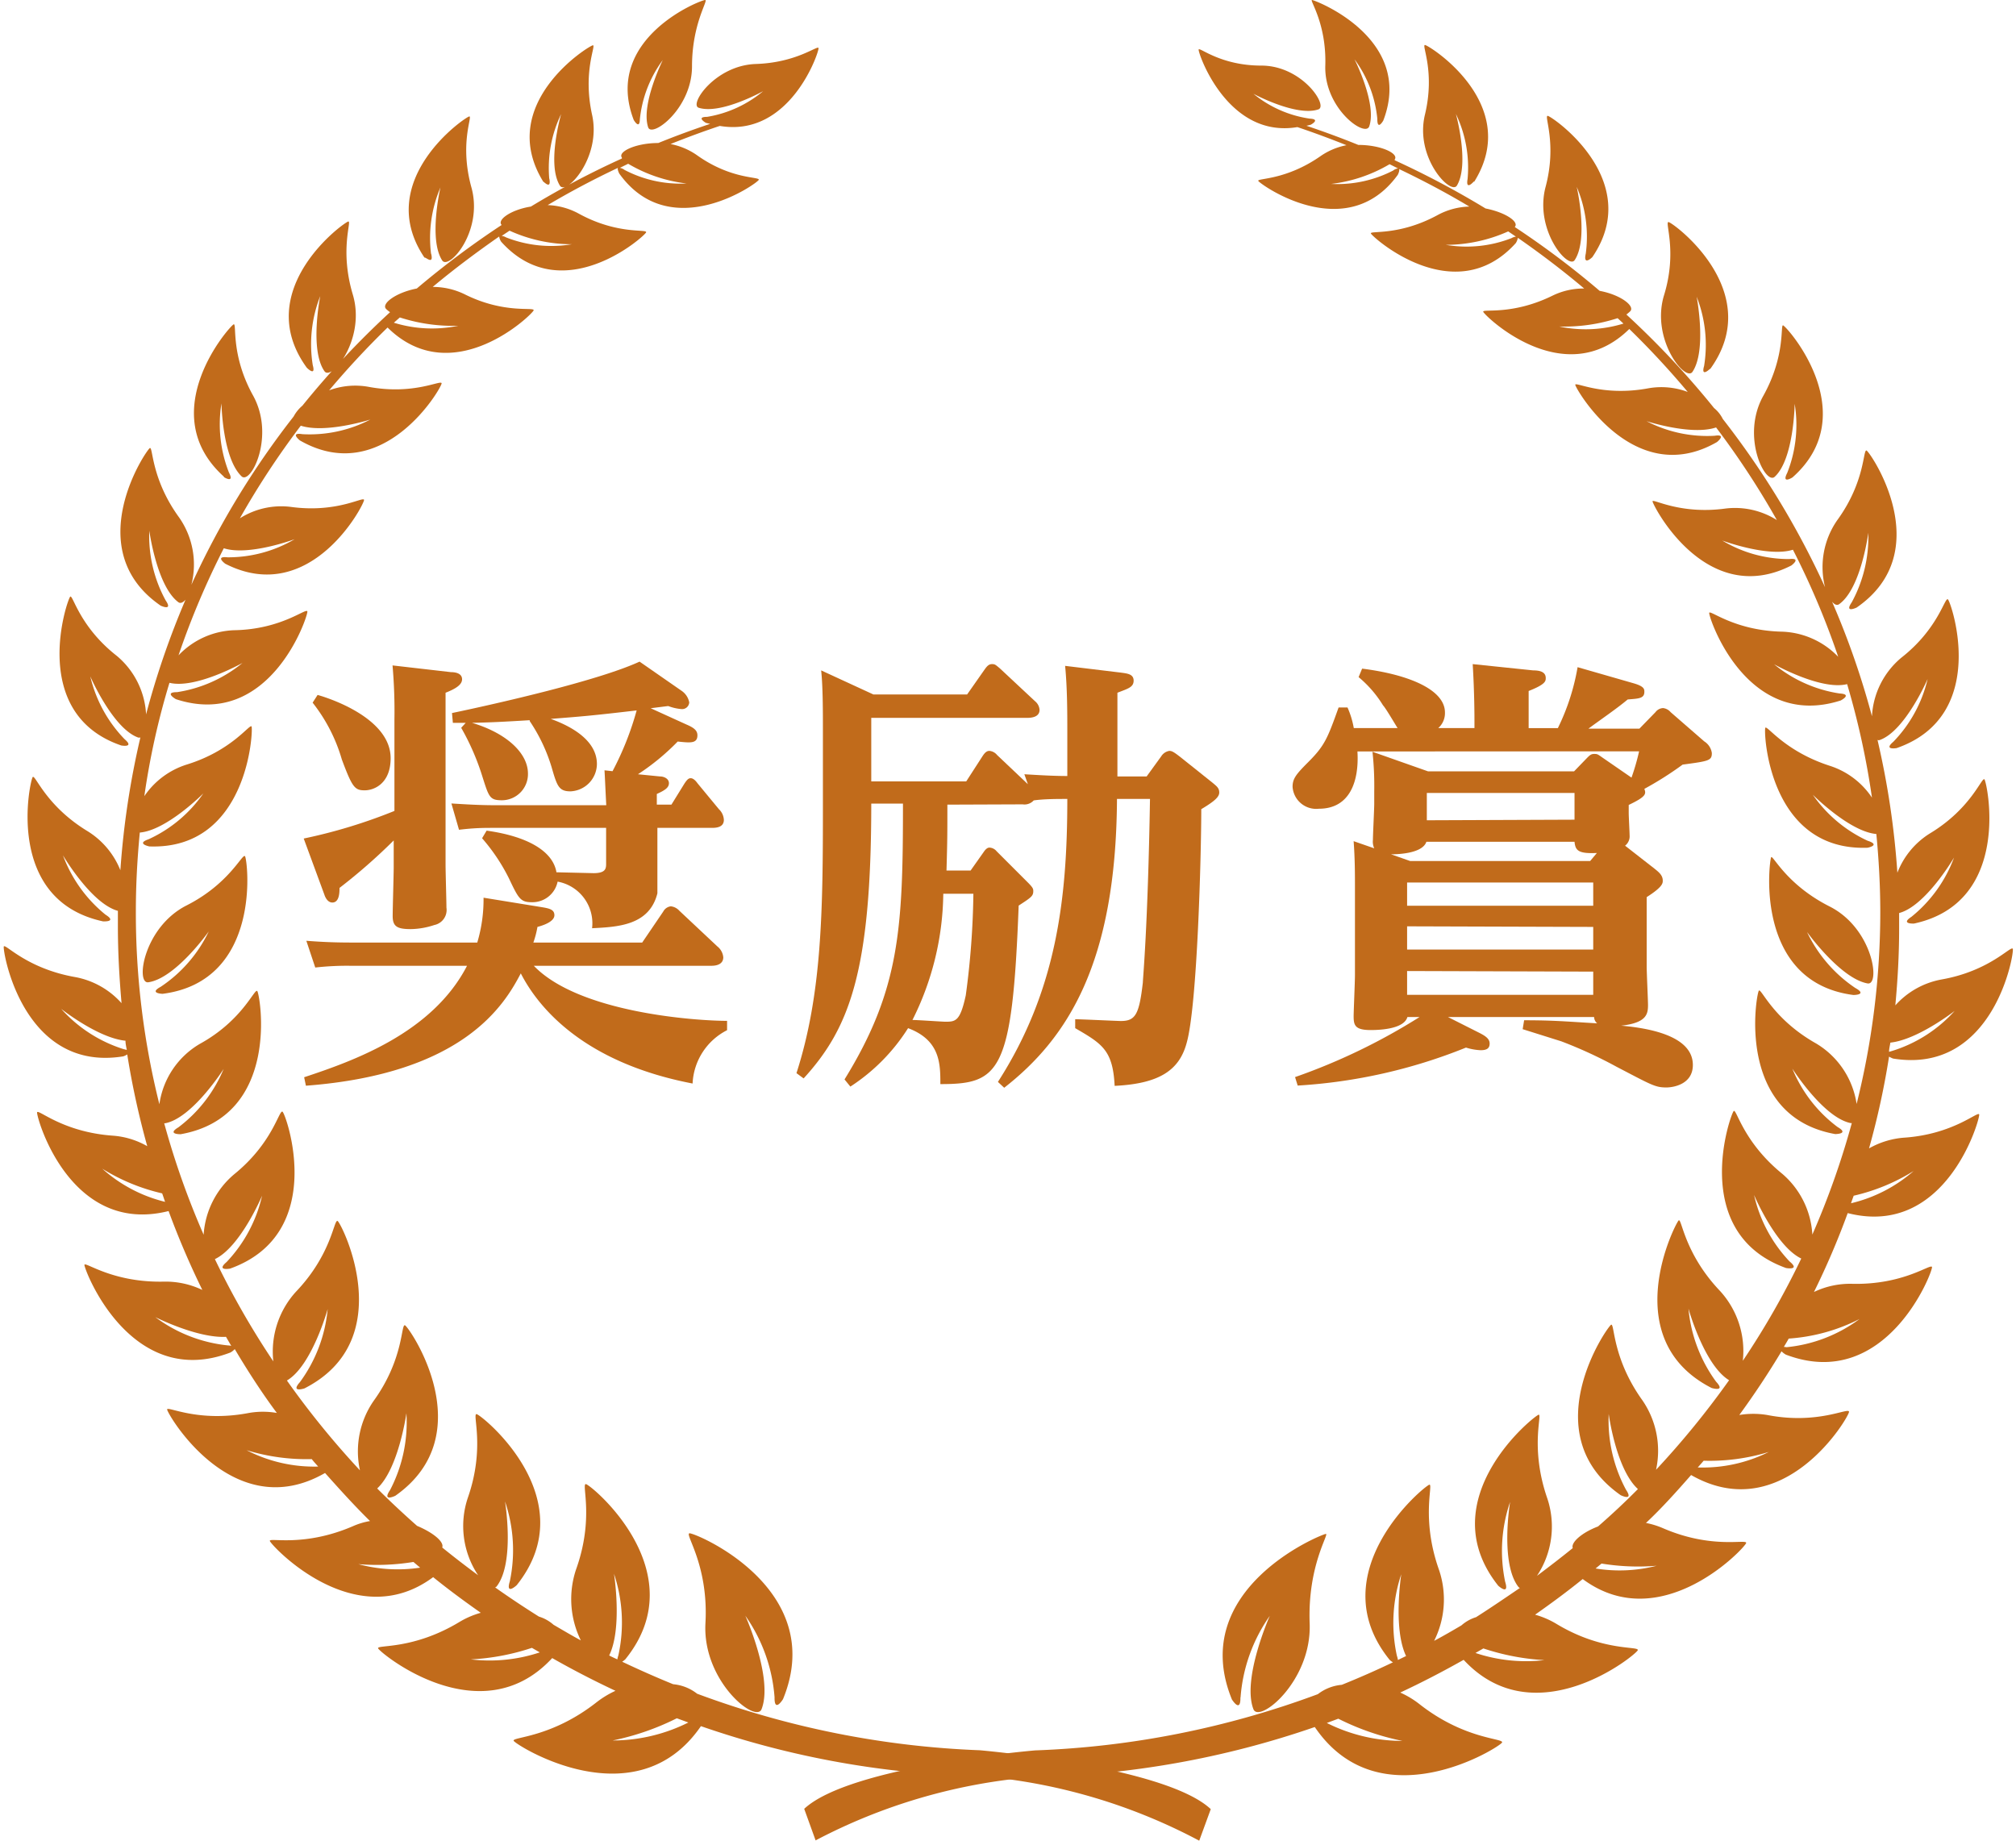 <svg xmlns="http://www.w3.org/2000/svg" width="138" height="126" viewBox="0 0 138 126"><defs><style>.a{fill:#c16b1b;}</style></defs><path class="a" d="M27,49.26a36.05,36.05,0,0,0-.13-3.71l4,.46c.33,0,.76.09.76.49s-.52.68-1.13.92V59.19c0,.46.06,2.51.06,2.94a1.05,1.05,0,0,1-.83,1.19,5.3,5.3,0,0,1-1.62.28c-.92,0-1.23-.18-1.23-.89,0-.52.07-2.88.07-3.34V57.53a39,39,0,0,1-3.71,3.25c0,.28,0,1-.49,1-.28,0-.46-.27-.55-.55l-1.41-3.83A36.21,36.21,0,0,0,27,55.51ZM20.82,73.74c3.31-1.1,8.76-3,11.15-7.63h-8a19.4,19.4,0,0,0-2.39.12l-.61-1.83c.8.06,1.72.12,3.09.12h8.61a10.31,10.31,0,0,0,.43-3.07l4,.65c.55.09.85.18.85.55s-.55.64-1.16.8a6.48,6.48,0,0,1-.28,1.07h7.45l1.44-2.12a.68.68,0,0,1,.52-.36.91.91,0,0,1,.58.3l2.61,2.45a1.07,1.07,0,0,1,.4.74c0,.46-.43.58-.8.58H36.54c3.09,3.22,11.09,3.77,13.23,3.77v.64a4.31,4.31,0,0,0-2.36,3.65c-7.66-1.47-10.66-5.39-11.76-7.54-1.11,2.12-3.89,6.87-14.71,7.69Zm.92-26.17c1.1.31,5,1.69,5,4.33,0,1.71-1.1,2.2-1.78,2.2s-.85-.21-1.56-2.11a11.38,11.38,0,0,0-2-3.89Zm23.44,5.58c.27,0,.61.15.61.46s-.28.49-.83.74v.73h1l.89-1.44c.18-.27.28-.37.43-.37s.31.13.46.34l1.47,1.78a1.08,1.08,0,0,1,.34.73c0,.55-.59.55-.86.55H45v.95c0,2.7,0,3.34,0,3.53-.55,2.2-2.7,2.3-4.47,2.39a2.9,2.9,0,0,0-2.36-3.19,1.76,1.76,0,0,1-1.75,1.41c-.8,0-.92-.24-1.59-1.65A12.92,12.92,0,0,0,33,57.38l.31-.52c2.69.37,4.53,1.35,4.78,2.85l2.54.06c.86,0,.86-.34.86-.67V56.67H33.81c-.68,0-1.32,0-2.39.13L30.9,55c1,.06,1.9.12,3.09.12H41.5c-.06-1.13-.09-1.9-.12-2.39l.55.06a20.5,20.5,0,0,0,1.65-4.16c-3.06.36-3.83.42-5.88.58.74.27,3.16,1.19,3.16,3.09a1.89,1.89,0,0,1-1.81,1.87c-.8,0-.92-.37-1.29-1.65a11.65,11.65,0,0,0-1.5-3.16l0-.06c-2,.12-2.64.15-3.95.18,2.39.71,3.83,2.09,3.83,3.47a1.79,1.79,0,0,1-1.78,1.83c-.83,0-.89-.21-1.32-1.56a16.73,16.73,0,0,0-1.47-3.4l.31-.34H31l-.06-.67c3.06-.64,10-2.21,12.84-3.52l2.88,2a1.24,1.24,0,0,1,.52.79.49.49,0,0,1-.52.46,3.32,3.32,0,0,1-.92-.21l-1.2.15L47,49.6c.49.21.74.4.74.73,0,.58-.49.52-1.35.43A15.81,15.81,0,0,1,43.67,53Z"/><path class="a" d="M64.85,55.08c0,2.12,0,2.36-.06,4.51h1.65l.89-1.26c.12-.18.25-.31.4-.31a.67.67,0,0,1,.49.25l2.14,2.14c.34.34.37.43.37.58,0,.34-.12.43-1,1-.43,11.43-1.29,12.22-5.36,12.22,0-1.38,0-3-2.21-3.83a13.08,13.08,0,0,1-3.95,4l-.4-.49c3.8-6.16,4-10.36,4-18.88H59.64c0,11.52-1.5,15.38-4.63,18.81l-.49-.36c1.75-5.43,1.81-11.16,1.81-18.23V50c0-1.29,0-3-.12-4.11l3.58,1.65H66.2l1.22-1.74c.16-.22.28-.34.49-.34s.25.06.52.28L70.85,48a.84.84,0,0,1,.31.59c0,.55-.67.55-.89.55H59.64v4.35h6.5l1.13-1.75c.18-.27.31-.34.46-.34a.76.76,0,0,1,.52.28l2.11,2L70.12,53c1,.06,2,.12,2.94.12v-3c0-1.29,0-3-.15-4.54l3.8.46c.43.06.89.09.89.55s-.4.55-1.11.83v5.73h2l1-1.38a.81.81,0,0,1,.55-.37c.18,0,.3.07.73.4L83,53.58c.3.25.46.37.46.67s-.31.59-1.23,1.14c0,3.09-.27,13.45-1,16-.49,1.81-1.78,2.79-4.93,2.94-.12-2.45-.86-2.88-2.7-3.95l0-.61c.43,0,2.88.12,3.13.12,1,0,1.25-.46,1.5-2.63,0-.25.34-3.68.49-12.57H76.46c-.06,11.22-3.37,16.37-7.72,19.77l-.43-.4c4-6.22,4.75-12.5,4.75-19.37-.7,0-1.59,0-2.3.1a.85.85,0,0,1-.76.27Zm-.28,6.1a19.7,19.7,0,0,1-2.11,8.64c.37,0,2.05.12,2.27.12.7,0,1-.06,1.38-1.81a56,56,0,0,0,.52-6.95Z"/><path class="a" d="M92.92,51.44c.12,2-.49,3.92-2.64,3.92a1.62,1.62,0,0,1-1.8-1.5c0-.56.24-.86,1.07-1.69,1.13-1.13,1.32-1.62,2.08-3.74h.61a6,6,0,0,1,.43,1.41h3c-.16-.24-.8-1.35-1-1.56A7.8,7.8,0,0,0,93,46.35l.24-.58c3.19.4,5.67,1.44,5.67,3a1.36,1.36,0,0,1-.46,1.07h2.48v-.52c0-.24,0-1.9-.12-3.86l4.14.43c.43,0,.86.09.86.52,0,.21,0,.43-1.17.89v2.54h2a15.26,15.26,0,0,0,1.35-4.17l3.86,1.11c.71.21.71.4.71.58,0,.46-.4.46-1.14.52-.76.64-1.9,1.41-2.69,2h3.49l1.1-1.13a.69.69,0,0,1,.52-.28.8.8,0,0,1,.52.28l2.3,2a1.13,1.13,0,0,1,.52.8c0,.52-.21.55-2,.79A23.15,23.15,0,0,1,112.56,54c.12.34.15.52-1.07,1.1v.55c0,.25.06,1.32.06,1.53a.81.81,0,0,1-.31.71l2,1.56c.31.25.58.46.58.83,0,.18,0,.43-1.1,1.13v4.78c0,.43.09,2.24.09,2.61,0,.61-.09,1.22-1.84,1.41,2.76.24,4.91,1,4.91,2.69,0,1.35-1.38,1.54-1.81,1.54-.77,0-1-.16-3.4-1.41a30.56,30.56,0,0,0-3.8-1.75l-2.64-.83.1-.61c2.08,0,2.91.09,5,.21a.58.58,0,0,1-.21-.43h-10l2.2,1.11c.34.18.65.37.65.7s-.19.46-.62.46a3.91,3.91,0,0,1-1-.18,36.53,36.53,0,0,1-11.52,2.6l-.18-.58a41.87,41.87,0,0,0,8.52-4.11h-.83c-.22.77-1.69.89-2.51.89-1.08,0-1.17-.33-1.17-.95,0-.33.09-2.36.09-2.82v-6c0-.92,0-1.93-.09-3.16l1.41.49a1.09,1.09,0,0,1-.09-.58c0-.37.09-2.11.09-2.48v-.86a21.89,21.89,0,0,0-.12-2.69l3.8,1.34h10l.88-.91c.19-.19.28-.28.49-.28s.22,0,.56.24l2,1.38a15.52,15.52,0,0,0,.52-1.8Zm4.72,6.18c-.28.86-2.18.86-2.42.86l1.31.46h12.32l.46-.55c-1.29.06-1.47-.18-1.53-.77Zm-1.32,2.79V62h12.74V60.41Zm0,3V65h12.74V63.45Zm0,3.06V68.1h12.74V66.51Zm11.46-10.36V54.28H97.67v1.87Z"/><path class="a" d="M67.07,119.81a62.18,62.18,0,0,1-19.35-3.87,3.1,3.1,0,0,0-1.64-.65c-1.18-.48-2.35-1-3.49-1.54a1.83,1.83,0,0,0,.21-.16c4.87-6-2.39-12-2.7-12s.59,2.35-.67,5.85a6.39,6.39,0,0,0,.33,4.85c-.63-.34-1.25-.71-1.87-1.07a2.67,2.67,0,0,0-1-.56c-1-.63-2-1.29-3-2a.19.19,0,0,0,.11-.07c1.26-1.63.57-5.81.57-5.81a10.36,10.36,0,0,1,.33,5.46c-.31,1,.47.27.47.27,4.73-5.92-2.44-11.69-2.75-11.71s.61,2.29-.6,5.74a6.06,6.06,0,0,0,.71,5.29c-.84-.62-1.66-1.25-2.46-1.9.15-.37-.58-1-1.72-1.48-.94-.83-1.85-1.68-2.73-2.56,1.47-1.36,2-5.15,2-5.15A10,10,0,0,1,26.7,102c-.57.84.36.39.36.39,6-4.22.94-11.57.66-11.67s-.07,2.3-2.14,5.17a6.07,6.07,0,0,0-.94,4.76,59,59,0,0,1-5-6.15c1.71-1,2.79-4.89,2.79-4.89a10,10,0,0,1-1.9,5c-.67.75.31.43.31.43,6.56-3.34,2.53-11.32,2.27-11.46s-.39,2.26-2.84,4.83a6.08,6.08,0,0,0-1.56,4.78,56.25,56.25,0,0,1-4-7c1.75-.83,3.23-4.34,3.23-4.34a9.73,9.73,0,0,1-2.43,4.54c-.74.63.24.45.24.45,6.72-2.41,3.83-10.58,3.59-10.74s-.65,2.13-3.32,4.29a5.9,5.9,0,0,0-2.08,4.13,55.67,55.67,0,0,1-2.7-7.63h.07c1.87-.36,4-3.72,4-3.72a9.62,9.62,0,0,1-3.1,4c-.82.49.16.47.16.47,6.9-1.23,5.43-9.6,5.24-9.8s-1,2-3.92,3.61a5.71,5.71,0,0,0-2.78,4.14A53.88,53.88,0,0,1,9.3,62.36c0-1.82.1-3.6.27-5.37,1.84-.15,4.35-2.68,4.35-2.68a9.22,9.22,0,0,1-3.75,3.14c-.88.3.05.49.05.49,6.78.25,7.12-8,7-8.21s-1.33,1.65-4.45,2.61A5.49,5.49,0,0,0,9.88,54.5a51.58,51.58,0,0,1,1.72-7.76c1.79.44,5-1.36,5-1.36a9.26,9.26,0,0,1-4.48,2c-.92,0-.08.48-.08.48,6.45,2.12,9.05-5.7,9-6s-1.73,1.22-5,1.28a5.51,5.51,0,0,0-3.82,1.72,55.16,55.16,0,0,1,3.1-7.33c1.71.55,4.85-.62,4.85-.62a9,9,0,0,1-4.59,1.24c-.9-.1-.16.44-.16.44,5.87,3,9.54-4.11,9.5-4.37s-1.84.91-5,.48a5.29,5.29,0,0,0-3.5.78,56.32,56.32,0,0,1,4.17-6.34c1.7.55,4.76-.42,4.76-.42a9,9,0,0,1-4.65,1c-.89-.14-.17.43-.17.43,5.72,3.28,9.72-3.64,9.7-3.91s-1.89.82-5,.24a5.13,5.13,0,0,0-2.7.24,58.41,58.41,0,0,1,4-4.3c4.46,4.4,9.95-.93,10-1.18s-2,.27-4.73-1.1a5,5,0,0,0-2.18-.5c1.46-1.22,3-2.37,4.55-3.45a.85.85,0,0,0,.14.36c4.19,4.66,9.86-.41,9.92-.65s-1.95.18-4.6-1.27a4.79,4.79,0,0,0-2.14-.59c1.55-.92,3.16-1.77,4.81-2.55-.06.1.09.39.09.39,3.51,4.9,9.47.66,9.55.43s-1.88,0-4.25-1.7a4.7,4.7,0,0,0-1.79-.75c1.1-.44,2.23-.86,3.37-1.24,4.84.82,6.82-5.12,6.76-5.33s-1.49,1-4.29,1.09-4.61,2.81-3.9,3c1.52.47,4.4-1.14,4.4-1.14A8,8,0,0,1,48.4,8c-.79,0-.08.41-.08.41l.29.07c-1.2.4-2.39.84-3.55,1.31-1.55,0-2.79.6-2.49,1l0,.06a58.67,58.67,0,0,0-6.23,3.29c-1.38.22-2.34.92-2,1.26h0a60.61,60.61,0,0,0-5.81,4.35c-1.45.28-2.45,1.05-2.1,1.4a2,2,0,0,0,.27.22,59.43,59.43,0,0,0-6,6.4,2.55,2.55,0,0,0-.6.74,57.3,57.3,0,0,0-7,11.52,5.61,5.61,0,0,0-.84-4.61c-1.92-2.64-1.78-4.84-2-4.75S5.39,37.6,11,41.46c0,0,.86.4.34-.36a9.18,9.18,0,0,1-1.12-4.77s.52,3.82,2,4.9c.15.1.32,0,.48-.18A56.92,56.92,0,0,0,10,48.9a5.61,5.61,0,0,0-2-4c-2.56-2-3-4.19-3.19-4.06s-2.91,8,3.49,10.19c0,0,.93.17.23-.43a9.19,9.19,0,0,1-2.35-4.3s1.53,3.54,3.26,4.18a.25.25,0,0,0,.17,0,56.94,56.94,0,0,0-1.37,9.09A5.57,5.57,0,0,0,6,56.9C3.13,55.16,2.42,53,2.24,53.19s-2,8.41,4.81,9.88c0,0,1,.06.17-.46a9.44,9.44,0,0,1-2.91-4.06s1.94,3.31,3.76,3.8c0,.36,0,.72,0,1.08,0,1.77.1,3.51.25,5.24a5.61,5.61,0,0,0-3.14-1.78C1.83,66.31.36,64.57.26,64.79s1.27,8.64,8.18,7.52a1.31,1.31,0,0,0,.27-.13,56.51,56.51,0,0,0,1.37,6.28,5.54,5.54,0,0,0-2.35-.72c-3.43-.24-5.11-1.84-5.19-1.6s2.2,8.47,9,6.76a57.28,57.28,0,0,0,2.31,5.4,5.84,5.84,0,0,0-2.59-.57c-3.55.09-5.43-1.39-5.48-1.15s3.12,8.64,10,6a1.3,1.3,0,0,0,.29-.23c.89,1.5,1.86,3,2.88,4.37a5.59,5.59,0,0,0-1.91,0c-3.49.67-5.58-.49-5.6-.24s4.47,8,10.81,4.35c1,1.12,2,2.23,3.08,3.29a4.91,4.91,0,0,0-1.19.36c-3.35,1.44-5.71.75-5.67,1s5.79,6.49,11.18,2.48c1.05.85,2.15,1.66,3.26,2.44a5.92,5.92,0,0,0-1.43.61c-3.19,1.94-5.67,1.56-5.6,1.82s7,6,11.92.67q2.11,1.2,4.33,2.24a6.55,6.55,0,0,0-1.3.79c-3.11,2.44-5.78,2.36-5.67,2.63s8.35,5.51,12.82-1a62.11,62.11,0,0,0,19.21,3.43A38.84,38.84,0,0,1,82.09,126l.79-2.16C79.75,120.9,67.07,119.81,67.07,119.81ZM43,11.21a10.16,10.16,0,0,0,4,1.35,8.22,8.22,0,0,1-4.25-.93.74.74,0,0,0-.32-.14Zm-8.12,4.58a10.34,10.34,0,0,0,4.26.93,8.46,8.46,0,0,1-4.5-.47.73.73,0,0,0-.3-.1Zm-7.51,5.94a11.81,11.81,0,0,0,4,.57,8.84,8.84,0,0,1-4.41-.21ZM8.44,71.81a9.58,9.58,0,0,1-4.25-2.75s2.52,2,4.4,2.18c0,.21.05.42.09.63ZM7,80a13.41,13.41,0,0,0,4.1,1.69c.07.19.13.38.2.58A10,10,0,0,1,7,80ZM15.63,92.1a10,10,0,0,1-5-1.94s2.86,1.45,4.84,1.35l.36.62A.81.81,0,0,0,15.63,92.1Zm1.25,7.17a14,14,0,0,0,4.46.61c.14.18.29.34.44.51A10.08,10.08,0,0,1,16.88,99.27Zm7.65,7.8a15.47,15.47,0,0,0,3.77-.15l.46.39A10.36,10.36,0,0,1,24.53,107.07Zm7.7,6.52a15.73,15.73,0,0,0,4.18-.79l.54.31A10.88,10.88,0,0,1,32.23,113.59Zm9.47-.27c.92-1.88.33-5.59.33-5.59a10.51,10.51,0,0,1,.3,5.58,1.6,1.6,0,0,0-.07.28C42.07,113.5,41.88,113.42,41.7,113.32Zm.24,5.82a17.6,17.6,0,0,0,4.39-1.52l.79.29A11.61,11.61,0,0,1,41.94,119.14Zm11.66-2.83c3.12-7.6-6.09-11.43-6.41-11.35s1.32,2.19,1.1,6.15S51.74,118,52.13,117c.82-2.09-1.11-6.4-1.11-6.4a11.17,11.17,0,0,1,2,5.58C53,117.29,53.6,116.31,53.6,116.31ZM11,67.55c-.84.45.13.48.13.48,6.86-.88,5.82-9.21,5.64-9.42s-1.06,1.88-4,3.37-3.5,5.38-2.62,5.26c1.87-.27,4.14-3.48,4.14-3.48A9.47,9.47,0,0,1,11,67.55Zm4.31-34.9s.77.49.36-.31a9,9,0,0,1-.51-4.73s.06,3.75,1.38,5c.63.58,2.32-2.76.78-5.54S16.22,22.15,16,22.2,10.43,28.25,15.35,32.65ZM21.41,25a9,9,0,0,1,.51-4.73s-.74,3.67.29,5.14c.48.7,2.85-2.21,1.94-5.25s-.07-5-.3-5S17.12,19.83,21,25.17C21,25.17,21.64,25.82,21.41,25Zm8.1-7.6a8.79,8.79,0,0,1,.64-4.57s-.83,3.54.12,5c.46.68,2.83-2,2-5s.08-4.85-.14-4.86-6.65,4.38-3.07,9.67C29.1,17.55,29.72,18.2,29.51,17.35Zm8.09-5.14a8.5,8.5,0,0,1,.81-4.45s-1,3.43-.08,4.9c.41.68,2.85-1.9,2.2-4.85s.28-4.75.06-4.76-6.7,4-3.4,9.34C37.19,12.39,37.76,13.05,37.6,12.21Zm6.2-4.09a8.2,8.2,0,0,1,1.57-4.06s-1.52,3.07-1,4.61c.26.73,3-1.28,3-4.18S48.48.05,48.28,0s-7.05,2.59-4.9,8.21C43.38,8.21,43.8,8.94,43.8,8.12Z"/><path class="a" d="M55.05,123.82l.78,2.16a38.8,38.8,0,0,1,14.94-4.34A62.4,62.4,0,0,0,90,118.22c4.46,6.56,12.69,1.36,12.82,1.06s-2.56-.19-5.67-2.64a6.23,6.23,0,0,0-1.3-.78c1.48-.69,2.92-1.44,4.34-2.24,4.9,5.29,11.83-.36,11.92-.66s-2.41.12-5.6-1.82a5.92,5.92,0,0,0-1.43-.61c1.11-.78,2.21-1.59,3.26-2.44,5.38,4,11.15-2.18,11.19-2.47s-2.33.44-5.67-1a5.61,5.61,0,0,0-1.19-.37c1.07-1,2.1-2.15,3.09-3.28,6.33,3.62,10.83-4,10.81-4.33s-2.12.9-5.6.22a5.85,5.85,0,0,0-1.91,0q1.54-2.11,2.89-4.36a1.27,1.27,0,0,0,.3.23c6.88,2.61,10.08-5.74,10-6s-1.94,1.24-5.49,1.15a5.73,5.73,0,0,0-2.59.56,53.77,53.77,0,0,0,2.31-5.4c6.76,1.73,9.07-6.48,9-6.75s-1.76,1.37-5.19,1.59a5.74,5.74,0,0,0-2.35.73,54.34,54.34,0,0,0,1.37-6.28,2.39,2.39,0,0,0,.27.13c6.92,1.13,8.32-7.26,8.2-7.51s-1.57,1.52-4.89,2.1a5.6,5.6,0,0,0-3.15,1.77c.16-1.73.26-3.47.26-5.24,0-.36,0-.72,0-1.08,1.82-.48,3.76-3.8,3.76-3.8a9.41,9.41,0,0,1-2.92,4.06c-.78.51.18.46.18.46,6.76-1.46,5-9.68,4.82-9.87s-.9,2-3.75,3.71a5.51,5.51,0,0,0-2.21,2.68,56.93,56.93,0,0,0-1.36-9.09.2.2,0,0,0,.17,0c1.73-.63,3.26-4.17,3.26-4.17a9.19,9.19,0,0,1-2.35,4.3c-.7.59.23.43.23.43,6.4-2.23,3.73-10,3.51-10.18s-.64,2-3.2,4a5.61,5.61,0,0,0-2,4,55.91,55.91,0,0,0-2.73-7.84c.17.2.34.27.48.17,1.51-1.07,2-4.89,2-4.89a9.33,9.33,0,0,1-1.14,4.77c-.52.76.34.35.34.35,5.58-3.85.93-10.65.68-10.75s-.08,2.12-2,4.76a5.62,5.62,0,0,0-.84,4.6,57.68,57.68,0,0,0-7-11.52,2.3,2.3,0,0,0-.6-.75,59.33,59.33,0,0,0-6-6.4,2.75,2.75,0,0,0,.26-.22c.35-.35-.64-1.13-2.09-1.4a59.17,59.17,0,0,0-5.81-4.37h0c.32-.35-.63-1-2-1.27a60.48,60.48,0,0,0-6.22-3.3l0-.05c.3-.41-.94-1-2.49-1-1.16-.47-2.35-.91-3.55-1.31l.29-.07s.72-.38-.07-.42a7.86,7.86,0,0,1-3.85-1.7S88.73,8,90.24,7.49c.71-.22-1.09-3-3.9-3s-4.23-1.29-4.29-1.1S84,9.51,88.81,8.7c1.13.38,2.26.8,3.36,1.24a4.66,4.66,0,0,0-1.78.75c-2.38,1.66-4.33,1.5-4.26,1.69s6,4.48,9.55-.41c0,0,.15-.29.09-.4,1.65.79,3.26,1.64,4.81,2.57a4.83,4.83,0,0,0-2.15.57c-2.65,1.45-4.65,1.06-4.59,1.27s5.72,5.32,9.92.66a1,1,0,0,0,.14-.36c1.57,1.09,3.08,2.24,4.54,3.47a4.82,4.82,0,0,0-2.17.49c-2.77,1.36-4.78.88-4.74,1.1s5.53,5.58,10,1.18a58.41,58.41,0,0,1,4,4.31,5.13,5.13,0,0,0-2.7-.25c-3.12.58-5-.47-5-.24s4,7.2,9.7,3.92c0,0,.71-.57-.17-.43a9,9,0,0,1-4.65-1s3.06,1,4.76.43a56.24,56.24,0,0,1,4.16,6.34,5.37,5.37,0,0,0-3.51-.79c-3.14.43-5-.71-5-.49s3.63,7.38,9.5,4.39c0,0,.74-.54-.15-.44A8.88,8.88,0,0,1,117.89,37s3.14,1.17,4.84.63a54.41,54.41,0,0,1,3.1,7.33A5.59,5.59,0,0,0,122,43.24c-3.27-.07-4.93-1.51-5-1.29s2.51,8.08,9,6c0,0,.84-.43-.08-.48a9.26,9.26,0,0,1-4.48-2s3.22,1.81,5,1.36a54.25,54.25,0,0,1,1.7,7.77,5.47,5.47,0,0,0-2.86-2.17c-3.12-1-4.32-2.81-4.44-2.61s.18,8.46,7,8.21c0,0,.93-.18,0-.48a9.31,9.31,0,0,1-3.75-3.15s2.51,2.53,4.35,2.69c.17,1.76.27,3.55.27,5.36a54.25,54.25,0,0,1-1.62,13.12,5.82,5.82,0,0,0-2.77-4.14c-2.95-1.66-3.75-3.79-3.92-3.62s-1.67,8.58,5.22,9.82c0,0,1,0,.17-.48a9.46,9.46,0,0,1-3.1-4s2.13,3.36,4,3.73h.07a55.67,55.67,0,0,1-2.7,7.63A5.92,5.92,0,0,0,122,80.35c-2.67-2.17-3.12-4.44-3.32-4.3s-3.13,8.33,3.58,10.75c0,0,1,.18.24-.45a9.72,9.72,0,0,1-2.43-4.55s1.48,3.51,3.23,4.35a55.43,55.43,0,0,1-4,7,6.09,6.09,0,0,0-1.56-4.78c-2.45-2.57-2.62-5-2.83-4.83s-4.31,8.11,2.25,11.47c0,0,1,.31.31-.43a10,10,0,0,1-1.89-5s1.07,3.86,2.78,4.9a58.84,58.84,0,0,1-5,6.13,6.09,6.09,0,0,0-.93-4.75c-2.07-2.88-1.9-5.27-2.14-5.18s-5.38,7.45.65,11.67c0,0,.92.45.36-.38a10,10,0,0,1-1.18-5.18s.5,3.78,2,5.14c-.88.89-1.79,1.74-2.73,2.56-1.15.44-1.87,1.11-1.73,1.48-.8.65-1.62,1.28-2.45,1.9a6.09,6.09,0,0,0,.71-5.29c-1.2-3.45-.34-5.76-.59-5.74s-7.49,5.78-2.77,11.71c0,0,.78.71.47-.28a10.36,10.36,0,0,1,.34-5.46s-.7,4.18.57,5.82a.26.26,0,0,0,.1.07c-1,.68-1.95,1.33-3,2a2.73,2.73,0,0,0-1,.56c-.61.36-1.23.72-1.87,1.06a6.32,6.32,0,0,0,.34-4.84c-1.25-3.51-.39-5.87-.66-5.85s-7.58,6-2.72,12a1.51,1.51,0,0,0,.22.16c-1.15.55-2.31,1.06-3.5,1.54a3.11,3.11,0,0,0-1.64.64,61.89,61.89,0,0,1-19.36,3.85S58.18,120.89,55.05,123.82ZM95.7,11.53a.62.62,0,0,0-.33.14,8.31,8.31,0,0,1-4.25.92,10.16,10.16,0,0,0,4-1.35Zm8.07,4.67a.73.73,0,0,0-.3.1,8.45,8.45,0,0,1-4.5.46,10.48,10.48,0,0,0,4.27-.92Zm7.36,5.95a8.79,8.79,0,0,1-4.4.2,11.83,11.83,0,0,0,4-.57ZM129.31,72c0-.21.06-.42.09-.63,1.88-.2,4.4-2.17,4.4-2.17a9.55,9.55,0,0,1-4.25,2.73Zm-2.62,10.42c.06-.19.13-.38.2-.57a13.41,13.41,0,0,0,4.1-1.69A10,10,0,0,1,126.69,82.37Zm-4.61,9.83c.12-.21.25-.41.36-.62a12.54,12.54,0,0,0,4.85-1.34,10,10,0,0,1-5,1.93A.93.93,0,0,0,122.08,92.2Zm-5.91,8.25q.22-.24.45-.51a13.81,13.81,0,0,0,4.46-.6A10.12,10.12,0,0,1,116.17,100.45Zm-7,6.91.46-.38a15.47,15.47,0,0,0,3.77.15A10.21,10.21,0,0,1,109.18,107.36ZM101,113.15l.54-.31a16,16,0,0,0,4.18.8A10.89,10.89,0,0,1,101,113.15Zm-5.31.48a1.48,1.48,0,0,0-.07-.29,10.51,10.51,0,0,1,.3-5.58s-.58,3.71.33,5.6Zm-4.86,4.31.78-.29A17.47,17.47,0,0,0,96,119.17,11.54,11.54,0,0,1,90.82,117.94Zm-5.91-1.75a11.11,11.11,0,0,1,2-5.58S85,114.92,85.8,117c.39,1,4-1.92,3.85-5.87S91,105,90.76,105s-9.54,3.74-6.43,11.34C84.33,116.33,84.93,117.31,84.91,116.19Zm38.8-52.36S126,67,127.85,67.32c.88.12.36-3.77-2.61-5.27s-3.88-3.55-4-3.37-1.23,8.54,5.63,9.43c0,0,1,0,.13-.48A9.57,9.57,0,0,1,123.71,63.83Zm-1.66-41.56c-.21-.06.19,2.05-1.36,4.83s.15,6.12.78,5.54c1.32-1.21,1.37-5,1.37-5a8.93,8.93,0,0,1-.51,4.73c-.41.8.36.31.36.31C127.61,28.33,122.31,22.33,122.05,22.27Zm-5,3c3.88-5.34-2.58-10.07-2.85-10.07s.62,2-.3,5,1.44,5.95,1.94,5.26c1-1.48.29-5.15.29-5.15a9,9,0,0,1,.51,4.74C116.41,25.88,117.06,25.24,117.06,25.24ZM109,17.6c3.6-5.28-2.8-9.67-3.06-9.67s.65,1.89-.14,4.86,1.58,5.72,2,5c.95-1.45.13-5,.13-5a8.69,8.69,0,0,1,.62,4.57C108.35,18.25,109,17.6,109,17.6Zm-8.08-5.17c3.31-5.32-3.14-9.36-3.38-9.35s.71,1.82,0,4.77,1.78,5.54,2.19,4.85c.88-1.47-.07-4.9-.07-4.9a8.5,8.5,0,0,1,.8,4.45C100.31,13.09,100.88,12.43,100.88,12.43ZM94.69,8.25C96.85,2.62,90,0,89.81,0s1,1.59.91,4.49,2.68,4.91,3,4.18c.56-1.54-1-4.61-1-4.61a8.19,8.19,0,0,1,1.56,4.06C94.27,9,94.69,8.25,94.69,8.25Z"/></svg>